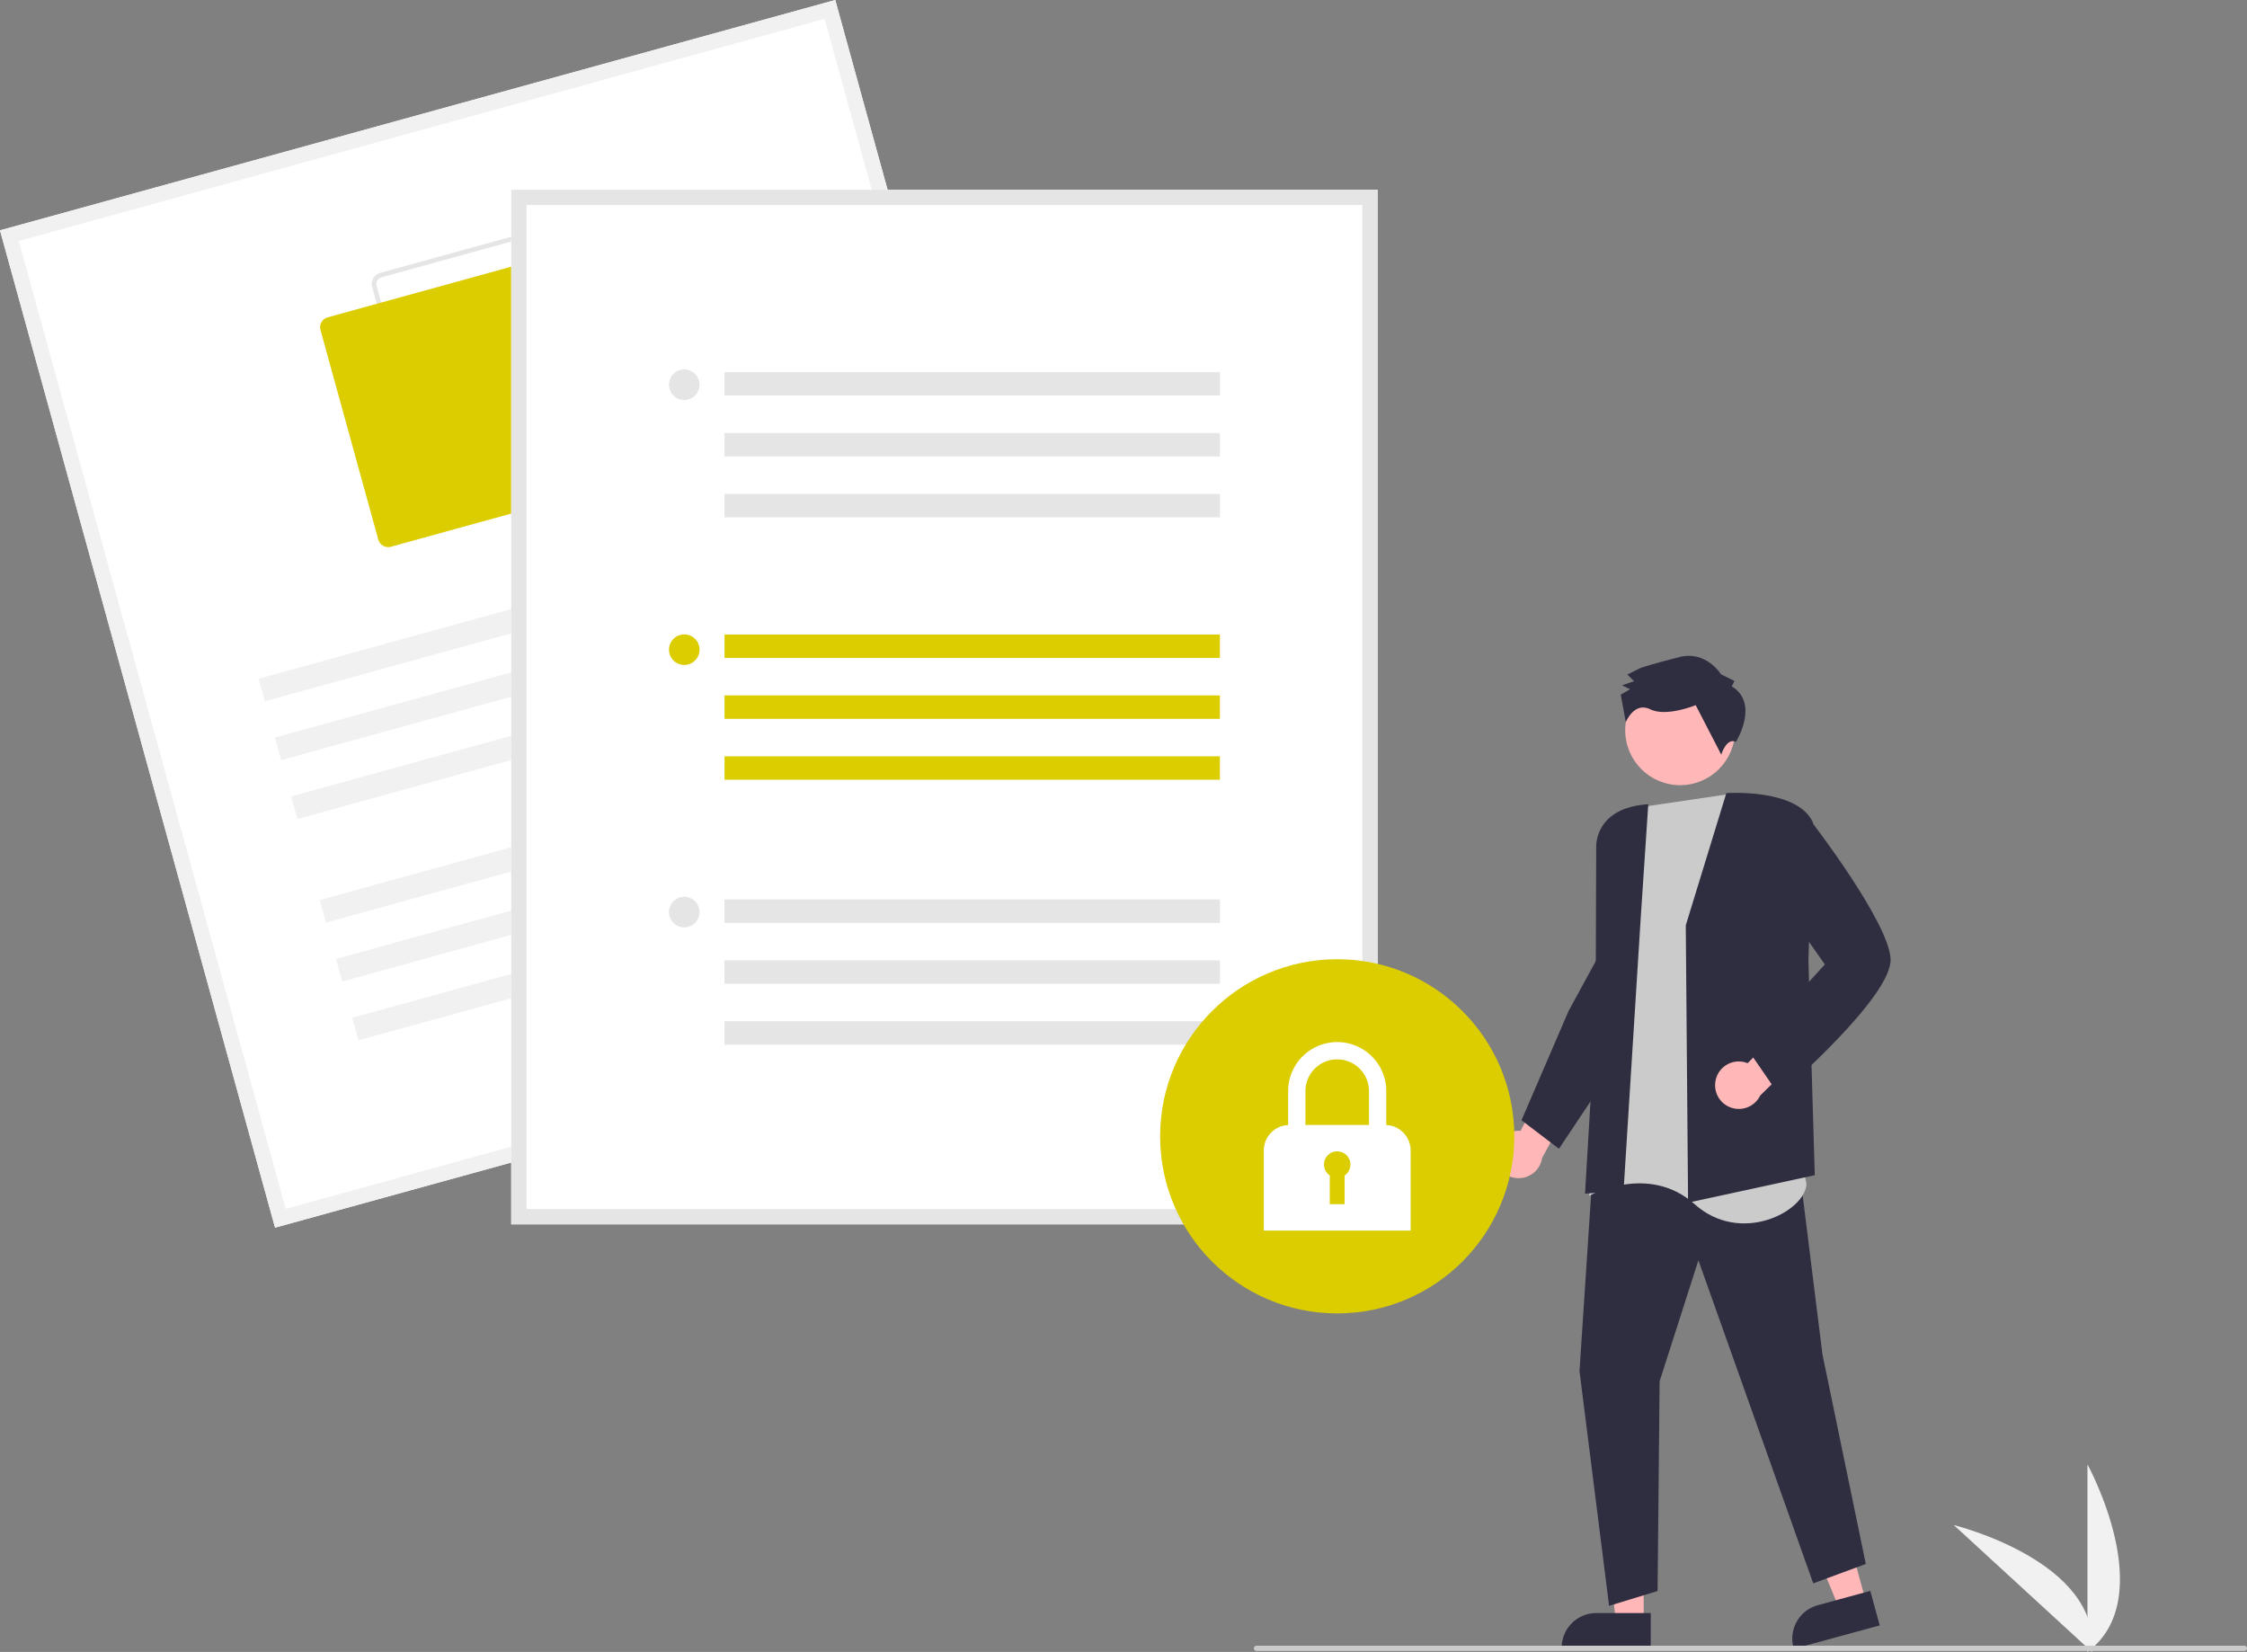 <svg id="eac00f18-7eab-4208-ad4d-248901d936f9" data-name="Layer 1" xmlns="http://www.w3.org/2000/svg" width="866.524" height="637.056" viewBox="0 0 866.524 637.056" class="injected-svg ClassicGrid__ImageFile-sc-td9pmq-4 fNAcXv grid_media" xmlns:xlink="http://www.w3.org/1999/xlink"><rect x="0" y="0" width="866.524" height="637.056" fill="#808080" stroke="none"/><path d="M971.738,768.528v-72.34S999.93,747.474,971.738,768.528Z" transform="translate(-166.738 -131.472)" fill="#F1F1F1"></path><path d="M973.48,768.515,920.19,719.594S977.035,733.51,973.48,768.515Z" transform="translate(-166.738 -131.472)" fill="#F1F1F1"></path><path d="M743.266,577.442a9.095,9.095,0,0,1,9.851-9.872l9.607-18.431,12.624,3.106-13.932,25.838a9.145,9.145,0,0,1-18.15-.641Z" transform="translate(-166.738 -131.472)" fill="#FFB7B7"></path><polygon points="633.871 625.527 623.218 625.526 618.15 584.437 633.873 584.438 633.871 625.527" fill="#FFB7B7"></polygon><path d="M803.326,767.325l-34.349-.001v-.434a13.37,13.37,0,0,1,13.37-13.369h.001l20.979.001Z" transform="translate(-166.738 -131.472)" fill="#2F2E41"></path><polygon points="719.549 617.569 709.271 620.371 693.57 582.063 708.739 577.927 719.549 617.569" fill="#FFB7B7"></polygon><path d="M891.625,758.288,858.486,767.325l-.114-.419a13.37,13.37,0,0,1,9.381-16.416l.001-0L887.993,744.97Z" transform="translate(-166.738 -131.472)" fill="#2F2E41"></path><polygon points="614.423 448.033 609.109 528.727 620.524 619.261 639.221 613.554 640.009 532.663 654.966 486.018 699.25 610.602 719.521 603.123 702.792 522.232 693.345 446.262 614.423 448.033" fill="#2F2E41"></polygon><path d="M832.823,437.806,801.337,442.449,789.994,453.667l-3.522,40.307,2.187,35.702-9.119,62.959s22.93-12.729,40.701,3.205,42.635,2.816,43.147-7.784Z" transform="translate(-166.738 -131.472)" fill="#CBCBCB"></path><path d="M816.834,488.357l-0-.045,15.641-50.984.202-.013c1.113-.072,27.337-1.618,33.202,11.33l.028.062-1.782,52.983,2.454,82.979-48.501,10.505-.353.077Z" transform="translate(-166.738 -131.472)" fill="#2F2E41"></path><path d="M799.501,484.833l2.869-43.221c-20.407,1.269-20.099,15.738-20.076,16.369l-.223,64.65-4.087,69.164,14.86-1.114Z" transform="translate(-166.738 -131.472)" fill="#2F2E41"></path><path d="M753.485,563.477l18.117-42.047L784.248,498.208l6.602,41.889-22.922,34.384Z" transform="translate(-166.738 -131.472)" fill="#2F2E41"></path><path d="M828.36,548.006a9.095,9.095,0,0,1,12.325-6.526l14.616-14.777,11.146,6.692L845.514,553.973A9.145,9.145,0,0,1,828.36,548.006Z" transform="translate(-166.738 -131.472)" fill="#FFB7B7"></path><path d="M840.651,536.085,870.452,503.393,850.726,475.244l2.03-13.762L864.383,447.12l.227.293c1.239,1.604,30.362,39.439,31.198,53.763.839,14.376-41.021,50.742-42.803,52.282l-.248.214Z" transform="translate(-166.738 -131.472)" fill="#2F2E41"></path><circle cx="647.916" cy="281.612" r="21.181" fill="#FFB7B7"></circle><path d="M834.576,396.15l1.027-2.067-5.167-2.567s-5.7-9.274-16.014-6.668-14.955,4.166-14.955,4.166l-5.154,2.593,2.587,2.574-4.64,1.56,3.1,1.54-3.607,2.073,1.942,10.628s3.225-8.061,9.425-4.981,17.541-1.592,17.541-1.592l9.853,19.069s2.033-6.684,5.657-4.902C836.171,417.577,845.43,402.831,834.576,396.15Z" transform="translate(-166.738 -131.472)" fill="#2F2E41"></path><path d="M594.907,516.07,272.805,604.901,166.738,220.303l322.102-88.831Z" transform="translate(-166.738 -131.472)" fill="#FFFFFF"></path><path d="M594.907,516.07,272.805,604.901,166.738,220.303l322.102-88.831ZM276.92,597.651l310.738-85.697-102.932-373.233-310.738,85.697Z" transform="translate(-166.738 -131.472)" fill="#F1F1F1"></path><path d="M418.744,303.765l-80.741,22.267a4.46,4.46,0,0,1-5.479-3.11l-22.267-80.741a4.46,4.46,0,0,1,3.11-5.479l80.741-22.267a4.46,4.46,0,0,1,5.479,3.11l22.267,80.741A4.46,4.46,0,0,1,418.744,303.765ZM313.841,238.42a2.676,2.676,0,0,0-1.866,3.288l22.267,80.741a2.676,2.676,0,0,0,3.288,1.866l80.741-22.267a2.676,2.676,0,0,0,1.866-3.288l-22.267-80.741a2.676,2.676,0,0,0-3.288-1.866Z" transform="translate(-166.738 -131.472)" fill="#E5E5E5"></path><path d="M398.277,320.039l-80.741,22.267a4.014,4.014,0,0,1-4.931-2.799L290.337,258.766a4.014,4.014,0,0,1,2.799-4.931l80.741-22.267a4.014,4.014,0,0,1,4.931,2.799l22.267,80.741A4.014,4.014,0,0,1,398.277,320.039Z" transform="translate(-166.738 -131.472)" fill="#DBCD00"></path><rect x="263.489" y="361.969" width="233.728" height="9.032" transform="translate(-250.484 -17.161) rotate(-15.418)" fill="#F1F1F1"></rect><rect x="269.75" y="384.671" width="233.728" height="9.032" transform="translate(-256.294 -14.68) rotate(-15.418)" fill="#F1F1F1"></rect><rect x="276.011" y="407.372" width="233.728" height="9.032" transform="translate(-262.104 -12.198) rotate(-15.418)" fill="#F1F1F1"></rect><rect x="287.03" y="447.328" width="233.728" height="9.032" transform="translate(-272.33 -7.831) rotate(-15.418)" fill="#F1F1F1"></rect><rect x="293.291" y="470.03" width="233.728" height="9.032" transform="translate(-278.14 -5.349) rotate(-15.418)" fill="#F1F1F1"></rect><rect x="299.552" y="492.732" width="233.728" height="9.032" transform="translate(-283.951 -2.868) rotate(-15.418)" fill="#F1F1F1"></rect><path d="M698.014,603.616H363.887V204.661H698.014Z" transform="translate(-166.738 -131.472)" fill="#FFFFFF"></path><path d="M698.014,603.616H363.887V204.661H698.014Zm-328.233-5.895H692.12V210.555H369.782Z" transform="translate(-166.738 -131.472)" fill="#E5E5E5"></path><rect x="279.408" y="244.695" width="191.034" height="9.032" fill="#DBCD00"></rect><rect x="279.408" y="268.178" width="191.034" height="9.032" fill="#DBCD00"></rect><rect x="279.408" y="291.661" width="191.034" height="9.032" fill="#DBCD00"></rect><circle cx="263.877" cy="250.534" r="5.895" fill="#DBCD00"></circle><rect x="279.408" y="143.505" width="191.034" height="9.032" fill="#E5E5E5"></rect><rect x="279.408" y="166.989" width="191.034" height="9.032" fill="#E5E5E5"></rect><rect x="279.408" y="190.472" width="191.034" height="9.032" fill="#E5E5E5"></rect><circle cx="263.877" cy="148.362" r="5.895" fill="#E5E5E5"></circle><rect x="279.408" y="346.867" width="191.034" height="9.032" fill="#E5E5E5"></rect><rect x="279.408" y="370.35" width="191.034" height="9.032" fill="#E5E5E5"></rect><rect x="279.408" y="393.833" width="191.034" height="9.032" fill="#E5E5E5"></rect><circle cx="263.877" cy="351.723" r="5.895" fill="#E5E5E5"></circle><circle cx="515.677" cy="438.205" r="68.293" fill="#DBCD00"></circle><path d="M701.336,565.32V552.253a18.921,18.921,0,1,0-37.842,0v13.067a9.838,9.838,0,0,0-9.396,9.823v30.879h56.634V575.144A9.838,9.838,0,0,0,701.336,565.32ZM682.415,539.994a12.273,12.273,0,0,1,12.258,12.259v13.044H670.157V552.253A12.273,12.273,0,0,1,682.415,539.994Z" transform="translate(-166.738 -131.472)" fill="#FFFFFF"></path><path d="M687.506,580.569a5.091,5.091,0,1,0-7.954,4.207v11.065H685.278v-11.065A5.084,5.084,0,0,0,687.506,580.569Z" transform="translate(-166.738 -131.472)" fill="#DBCD00"></path><path d="M1032.262,768.122h-381a1,1,0,0,1,0-2h381a1,1,0,0,1,0,2Z" transform="translate(-166.738 -131.472)" fill="#CBCBCB"></path></svg>
